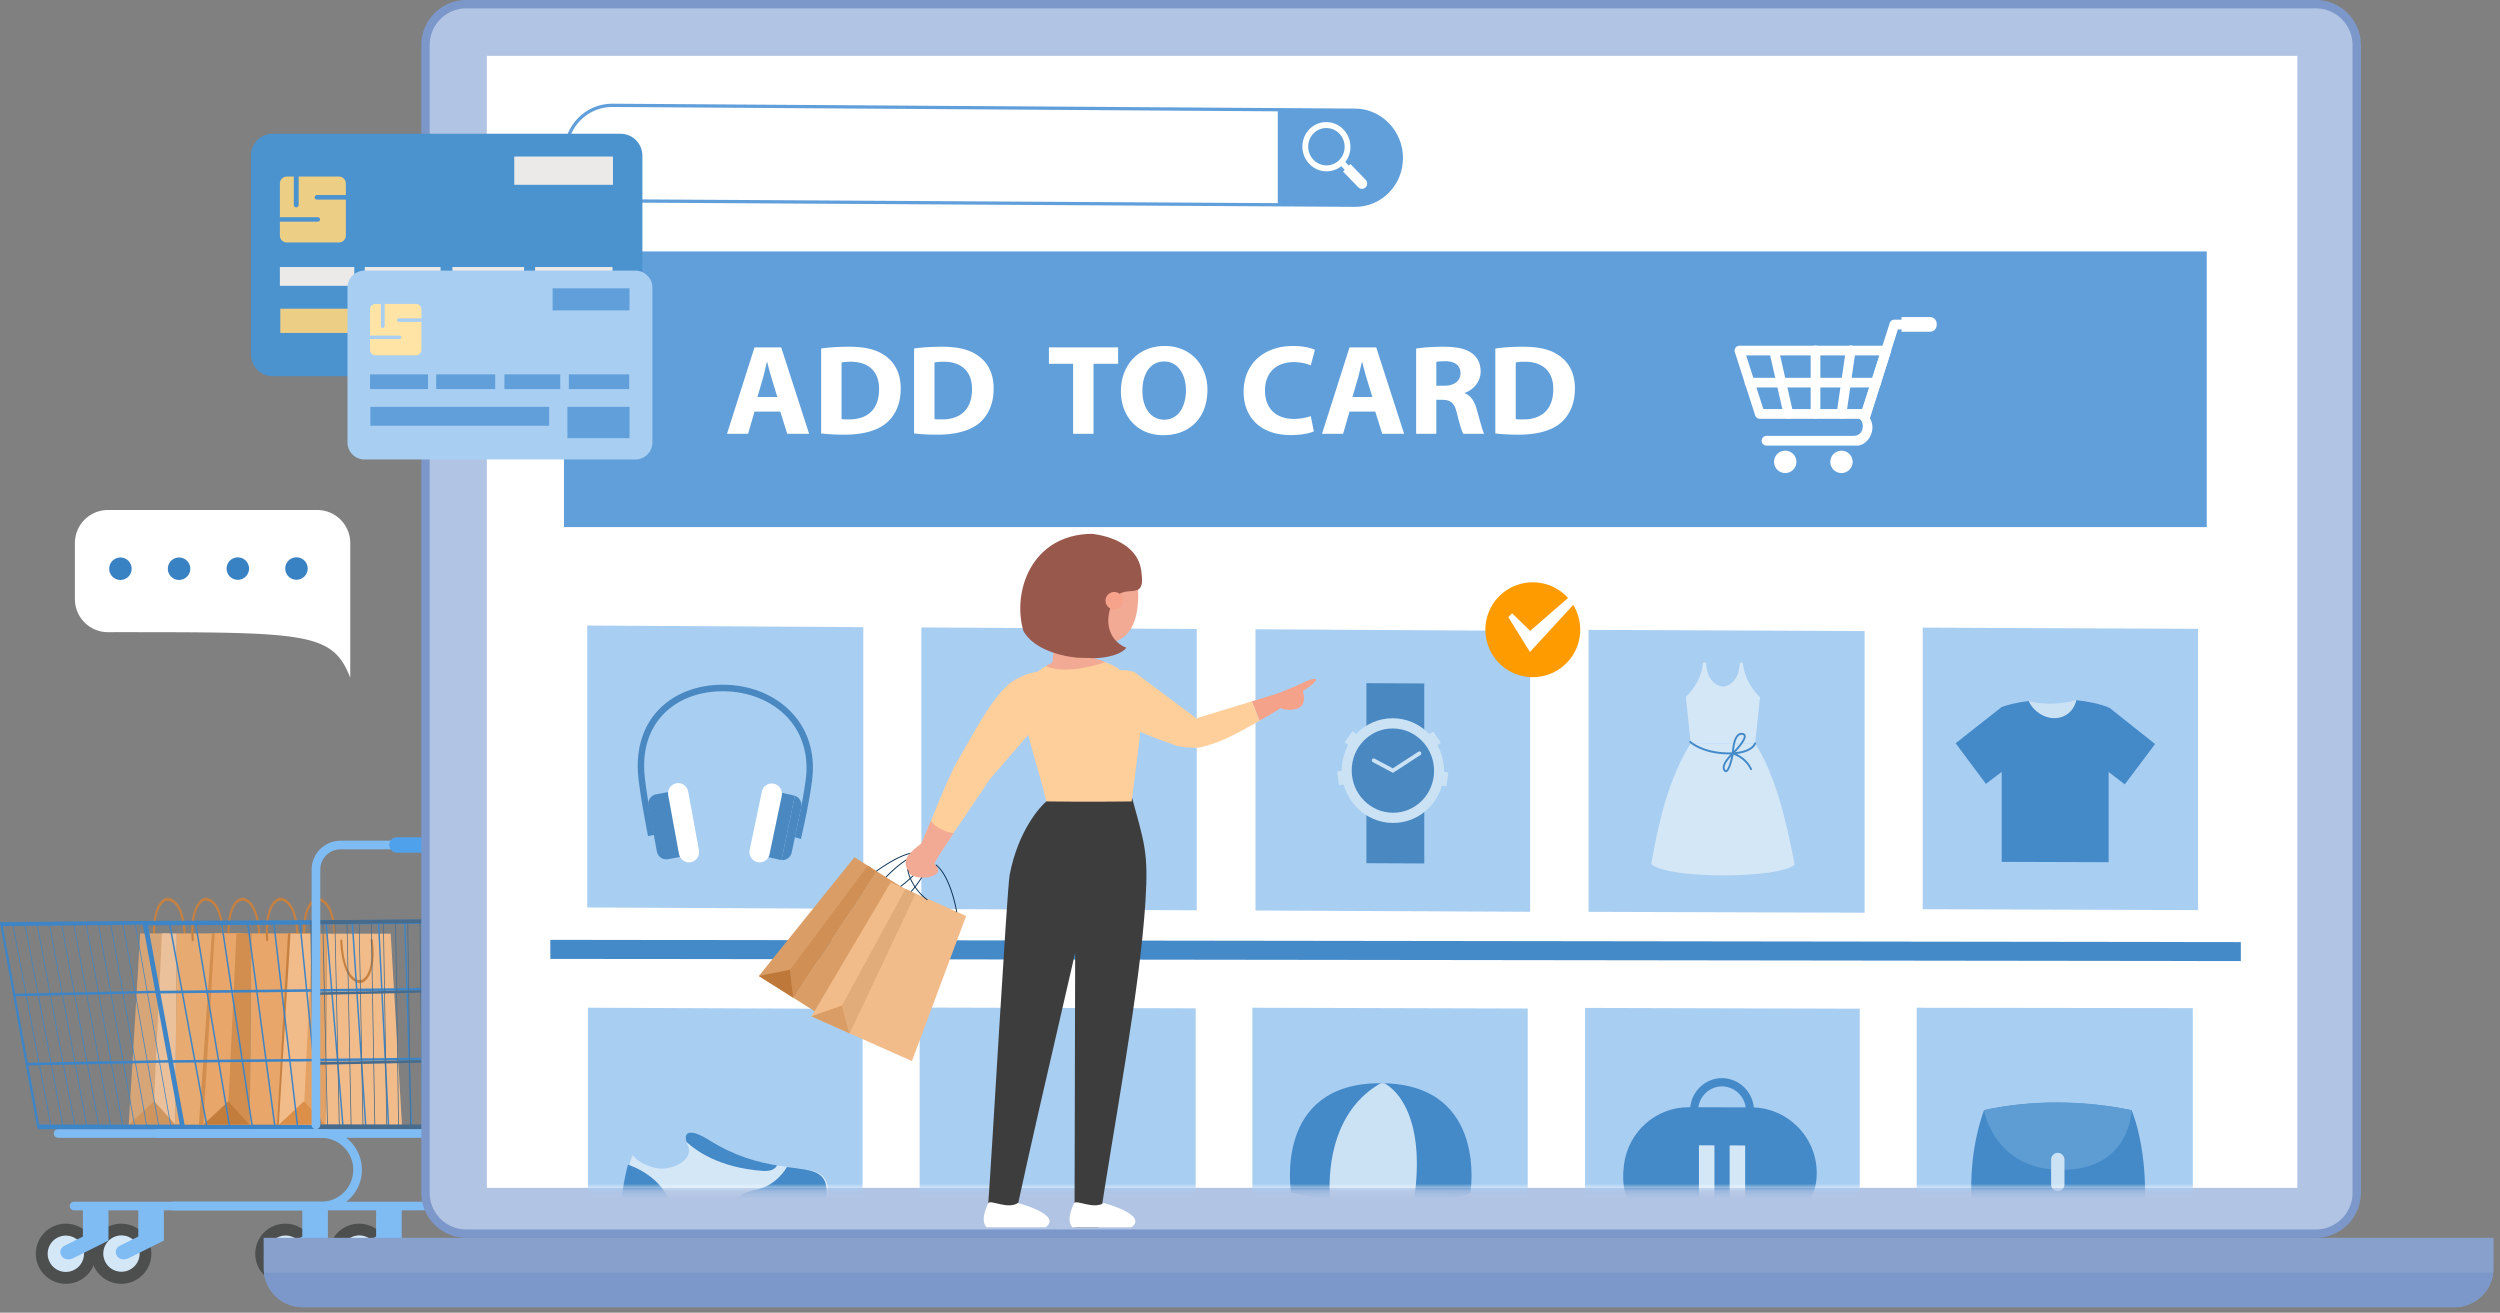 <svg xmlns="http://www.w3.org/2000/svg" width="339" height="178" fill="none" viewBox="0 0 339 178">
  <rect x="0" y="0" width="339" height="178" fill="#808080" stroke="none"/>
  <path fill="#C68141"
    d="M25.06 127.769c-.075 0-.138-.082-.142-.187v-.044c.01-.827-.038-4.972-2.06-5.411-.22-.048-.606.069-.976.553-.398.521-1.033 1.83-.804 4.741.008.108-.048.205-.128.217-.078.011-.148-.066-.158-.174-.24-3.078.456-4.497.892-5.069.445-.582.921-.72 1.218-.656 2.255.489 2.312 4.923 2.301 5.807v.023c.001.106-.058.195-.136.201h-.008l.001-.001z" />
  <path fill="#D6A578" d="M19.01 126.572l-1.556 25.936h6.31l-.761-25.936H19.01z" />
  <path fill="#E7AA71" d="M23.968 126.572l-.204 25.936h10.361l-1.533-25.936h-8.624z" />
  <path fill="#EAC19B" d="M21.956 126.572l-1.07 22.747 2.878 3.189.204-25.936h-2.012z" />
  <path fill="#CF955F" d="M20.886 149.319l-3.432 3.189h6.31l-2.878-3.189z" />
  <path fill="#C68141"
    d="M30.247 127.769c-.075 0-.139-.082-.143-.187v-.044c.011-.827-.038-4.972-2.06-5.411-.219-.048-.605.069-.975.553-.399.521-1.033 1.83-.805 4.741.009.108-.047.205-.127.217-.079.011-.149-.066-.158-.174-.24-3.078.456-4.497.892-5.069.445-.582.92-.72 1.218-.656 2.255.489 2.312 4.923 2.3 5.807v.023c.002.106-.058.195-.135.201h-.008v-.001z" />
  <path fill="#D28E4E" d="M32.592 126.572H28.73l-1.757 25.936h7.151l-1.533-25.936z" />
  <path fill="#C68141"
    d="M35.163 127.769c-.075 0-.138-.082-.143-.187v-.044c.012-.827-.037-4.972-2.06-5.411-.218-.048-.605.069-.975.553-.398.521-1.033 1.83-.804 4.741.008.108-.048.205-.128.217-.078.011-.149-.066-.158-.174-.24-3.078.456-4.497.892-5.069.445-.582.921-.72 1.218-.656 2.256.489 2.312 4.923 2.3 5.807v.023c.002.106-.057.195-.135.201h-.008l.001-.001z" />
  <path fill="#E8A66A"
    d="M29.114 126.572l-1.556 25.936h6.31l-.761-25.936h-3.993zM34.072 126.572l-.204 25.936h10.36l-1.532-25.936h-8.624z" />
  <path fill="#D28E4E" d="M32.06 126.572l-1.07 22.747 2.878 3.189.204-25.936H32.06z" />
  <path fill="#C27D3D" d="M30.99 149.319l-3.432 3.189h6.31l-2.878-3.189z" />
  <path fill="#C68141"
    d="M40.35 127.769c-.075 0-.138-.082-.142-.187v-.044c.011-.827-.038-4.972-2.06-5.411-.219-.048-.605.069-.975.553-.399.521-1.033 1.83-.805 4.741.009.108-.047.205-.127.217-.078.011-.149-.066-.158-.174-.24-3.078.456-4.497.892-5.069.445-.582.92-.72 1.218-.656 2.256.489 2.312 4.923 2.3 5.807v.023c.002.106-.058.195-.135.201h-.008v-.001z" />
  <path fill="#C68141" d="M42.623 126.589H39.05l-1.477 25.935h6.584l-1.532-25.935z" />
  <path fill="#C68141"
    d="M45.41 127.769c-.075 0-.139-.082-.143-.187v-.044c.011-.827-.038-4.972-2.06-5.411-.218-.048-.605.069-.975.553-.399.521-1.033 1.83-.804 4.741.008.108-.048.205-.128.217-.078.011-.149-.066-.158-.174-.24-3.078.456-4.497.892-5.069.445-.582.92-.72 1.218-.656 2.256.489 2.312 4.923 2.3 5.807v.023c.002.106-.057.195-.135.201h-.008l.001-.001z" />
  <path fill="#F2BC8A"
    d="M39.393 126.608l-1.588 25.9 6.344.036-.763-25.936h-3.993zM44.353 126.608l-.204 25.936h10.36l-1.533-25.936h-8.623z" />
  <path fill="#E3A163" d="M42.34 126.608l-1.07 22.748 2.879 3.188.204-25.936H42.34z" />
  <path fill="#DB8F49" d="M41.236 149.319l-3.431 3.189h6.31l-2.88-3.189z" />
  <path fill="#C68141"
    d="M46.273 127.401c.076-.005.143.073.151.178l.002.044c.028.826.271 4.963 2.31 5.287.222.035.602-.103.949-.606.373-.544.945-1.886.581-4.78-.013-.107.039-.208.116-.223.079-.016.152.058.166.165.385 3.061-.244 4.517-.653 5.111-.417.607-.886.772-1.186.724-2.276-.362-2.54-4.787-2.57-5.67v-.022c-.007-.106.048-.198.125-.208H46.273z" />
  <path fill="#7FBCF4"
    d="M10.042 164.124h33.524a5.47 5.47 0 003.9-1.619 5.467 5.467 0 001.606-3.905 5.516 5.516 0 00-5.506-5.489H7.884a.586.586 0 100 1.173h35.682a4.343 4.343 0 014.334 4.32 4.307 4.307 0 01-1.264 3.074 4.301 4.301 0 01-3.07 1.274H10.043a.586.586 0 100 1.173v-.001z" />
  <path fill="#4D4E4E" d="M48.697 174.085a4.077 4.077 0 100-8.154 4.077 4.077 0 000 8.154z" />
  <path fill="#D4E7F7" d="M50.437 171.749a2.462 2.462 0 10-3.481-3.482 2.462 2.462 0 003.481 3.482z" />
  <path fill="#4D4E4E" d="M38.69 174.085a4.077 4.077 0 100-8.154 4.077 4.077 0 000 8.154z" />
  <path fill="#D4E7F7" d="M39.092 172.435a2.462 2.462 0 10-.789-4.86 2.462 2.462 0 00.789 4.86z" />
  <path fill="#4D4E4E" d="M16.447 174.085a4.077 4.077 0 100-8.154 4.077 4.077 0 000 8.154z" />
  <path fill="#D4E7F7" d="M18.187 171.749a2.462 2.462 0 10-3.481-3.482 2.462 2.462 0 003.481 3.482z" />
  <path fill="#4D4E4E" d="M8.934 174.085a4.077 4.077 0 10.001-8.154 4.077 4.077 0 000 8.154z" />
  <path fill="#D4E7F7" d="M9.546 172.394a2.462 2.462 0 10-1.238-4.766 2.462 2.462 0 001.238 4.766z" />
  <path fill="#7FBCF4"
    d="M48.551 168.896l2.45-1.22v-3.6h3.469v4.144l-4.897 2.449c-1.53.545-2.21-1.224-1.022-1.772v-.001zM38.545 168.896l2.45-1.22v-3.6h3.469v4.144l-4.897 2.449c-1.53.545-2.21-1.224-1.022-1.772v-.001zM16.302 168.896l2.45-1.22v-3.6h3.469v4.144l-4.898 2.449c-1.53.545-2.21-1.224-1.021-1.772v-.001zM8.79 168.896l2.45-1.22v-3.6h3.468v4.144l-4.897 2.449c-1.53.545-2.21-1.224-1.021-1.772v-.001z" />
  <path fill="#3D85C7"
    d="M24.794 153.095a.582.582 0 01-.193-.097.434.434 0 01-.175-.252l-5.098-27.66c-.022-.122.053-.206.188-.207l41.98-.19c.098 0 .212.05.303.133.092.083.147.187.148.275l.074 27.829c0 .099-.071.163-.184.163l-36.93.022a.469.469 0 01-.114-.016h.001zm-4.733-27.615l4.976 27.058 36.367.006-.08-27.285-41.264.221h.001z" />
  <path fill="#3D85C7"
    d="M21.493 134.713l-.188-.355 40.275-.445.163.336-40.25.464zM23.22 144.11l-.18-.349 38.57-.378.157.332-38.547.395z" />
  <path fill="#3D85C7"
    d="M28.085 152.91c-.056-.016-.108-.064-.116-.111l-5.096-27.665c-.009-.05.033-.077.094-.061.06.016.117.07.128.121l5.09 27.656c.01.049-.031.077-.091.063a.02.02 0 01-.008-.002v-.001zM31.15 152.908c-.057-.016-.108-.065-.115-.111l-4.633-27.682c-.008-.05.034-.077.095-.059.06.016.116.071.124.121l4.628 27.672c.008.048-.034.076-.092.061a.015.015 0 01-.006-.002zM34.219 152.907c-.057-.016-.107-.065-.114-.112l-4.17-27.699c-.006-.049.035-.075.096-.057.06.018.114.072.122.122l4.165 27.688c.007.048-.035.075-.093.059l-.004-.001h-.002zM37.29 152.906c-.056-.016-.106-.066-.112-.113l-3.704-27.715c-.006-.049.036-.073.095-.056.059.016.114.072.12.121l3.7 27.706c.006.047-.036.074-.094.058h-.003l-.001-.001zM40.365 152.905c-.057-.016-.107-.067-.113-.113l-3.238-27.732c-.006-.048.037-.073.097-.054.06.018.11.073.117.121l3.234 27.722c.005.047-.037.073-.095.056h-.002zM43.443 152.904c-.057-.016-.107-.067-.112-.114l-2.771-27.749c-.005-.048.038-.071.097-.052.058.02.109.074.114.122l2.767 27.739c.005.047-.038.072-.095.054zM46.525 152.903c-.057-.017-.106-.068-.11-.114l-2.303-27.766c-.004-.047.04-.069.097-.051.058.019.108.074.112.121l2.299 27.756c.004.046-.039.07-.095.053v.001zM49.61 152.902h-.002c-.056-.017-.104-.068-.107-.114l-1.835-27.782c-.003-.047.04-.069.098-.049.057.02.106.074.11.121l1.83 27.773c.003.045-.04.069-.094.052v-.001zM52.697 152.901l-.004-.001c-.056-.018-.103-.069-.105-.114l-1.363-27.8c-.003-.047.042-.067.099-.047.056.021.104.076.107.122l1.36 27.789c.002.044-.04.067-.094.05v.001zM55.788 152.9l-.005-.001c-.055-.018-.1-.07-.103-.115l-.892-27.816c0-.046.043-.067.099-.045.056.021.103.075.104.121l.89 27.807c0 .044-.04.066-.094.049h.001zM58.883 152.899l-.006-.002c-.055-.019-.1-.07-.101-.115l-.42-27.834c0-.045.045-.065.099-.042.055.021.1.076.102.121l.417 27.823c0 .043-.04.063-.092.048v.001zM5.235 153.102a.367.367 0 01-.112-.109.724.724 0 01-.119-.281L.006 125.228c-.02-.108.01-.182.072-.183l19.621-.169c.045 0 .106.044.162.117a.592.592 0 01.111.243l4.89 27.697c.02.111-.006.182-.065.182l-19.501.005a.132.132 0 01-.063-.018h.002zM.38 125.575l4.925 26.904 19.16.027-4.758-27.127-19.327.196z" />
  <path fill="#3D85C7"
    d="M1.893 135.091l-.121-.338 19.527-.419.134.32-19.54.437zM3.585 144.479l-.126-.36 19.473-.378.14.342-19.487.396z" />
  <path fill="#3D85C7"
    d="M6.95 152.897c-.031-.018-.064-.072-.074-.124L1.669 125.27c-.008-.045.009-.069.039-.054.03.014.06.062.069.107l5.218 27.506c.01.054-.008.085-.04.07a.008.008 0 01-.005-.002zM8.567 152.897c-.031-.018-.064-.072-.074-.125l-5.173-27.52c-.008-.044.01-.067.04-.052.029.016.06.064.069.107l5.183 27.523c.01.054-.008.085-.04.068l-.004-.002v.001zM10.185 152.898c-.031-.018-.065-.073-.075-.125l-5.138-27.536c-.008-.044.01-.066.039-.051.03.015.06.063.068.107l5.15 27.54c.01.053-.009.084-.043.066l-.003-.001h.002zM11.805 152.898c-.032-.018-.065-.074-.075-.126l-5.102-27.551c-.008-.043.01-.066.039-.049.028.014.06.064.068.107l5.114 27.556c.01.053-.009.082-.042.064h-.002v-.001zM13.428 152.899c-.033-.018-.067-.075-.076-.127l-5.067-27.568c-.008-.042.01-.064.04-.048.03.017.06.065.068.108l5.079 27.572c.009.053-.01.081-.042.063h-.002zM15.052 152.899c-.033-.018-.066-.075-.077-.127l-5.031-27.584c-.008-.043.01-.063.04-.046.029.018.059.065.067.107l5.044 27.59c.009.052-.01.08-.042.061l-.001-.001zM16.678 152.9c-.033-.019-.066-.076-.076-.128l-4.998-27.6c-.007-.042.01-.061.04-.045.029.017.058.065.066.107l5.009 27.606c.009.051-.01.078-.042.059v.001zM18.305 152.9c-.033-.019-.067-.077-.076-.128l-4.961-27.617c-.008-.041.009-.06.04-.042.029.018.058.066.066.107l4.972 27.623c.01.051-.01.077-.04.058v-.001zM19.936 152.901l-.003-.001c-.032-.02-.066-.077-.075-.128l-4.926-27.633c-.007-.041.012-.059.04-.041a.18.18 0 01.067.107l4.937 27.64c.01.05-.009.075-.04.056zM21.567 152.901l-.003-.002c-.033-.02-.066-.078-.076-.128l-4.89-27.649c-.007-.041.01-.059.04-.04.03.018.06.066.067.107l4.902 27.657c.008.049-.01.073-.04.055zM23.2 152.902l-.004-.002a.21.21 0 01-.074-.128l-4.855-27.666c-.007-.039.012-.057.04-.037.03.019.06.067.066.107l4.866 27.673c.008.048-.01.072-.04.054l.001-.001z" />
  <path fill="#466B8C"
    d="M42.673 153.094a.298.298 0 01-.093-.11.658.658 0 01-.072-.285l-.428-27.721c-.002-.109.04-.184.102-.184l19.481-.162c.045 0 .098.044.142.119.042.073.069.166.07.244l.286 27.937c.002.112-.035.184-.094.184l-19.336-.003a.103.103 0 01-.058-.019zm-.28-27.765l.45 27.136 18.992.035-.248-27.362-19.195.19v.001z" />
  <path fill="#466B8C"
    d="M42.327 134.927l-.065-.341 19.428-.414.082.322-19.445.433zM42.457 144.396l-.064-.364 19.368-.371.082.344-19.386.391z" />
  <path fill="#466B8C"
    d="M44.409 152.887c-.029-.018-.052-.072-.053-.125l-.634-27.741c0-.045.02-.069.047-.054.028.014.05.063.051.108l.644 27.744c0 .055-.023.086-.052.071l-.004-.002v-.001zM46.01 152.888c-.028-.018-.052-.073-.053-.126l-.595-27.757c0-.045.02-.069.047-.053.026.015.05.063.05.108l.606 27.761c.002.054-.022.085-.051.069l-.004-.002zM47.615 152.89c-.028-.018-.053-.074-.054-.126l-.559-27.774c0-.044.02-.067.047-.051.028.016.05.065.05.108l.57 27.778c0 .054-.023.083-.053.067l-.002-.001.001-.001zM49.22 152.891c-.028-.018-.052-.075-.053-.127l-.521-27.79c0-.044.02-.065.047-.05.026.015.049.064.05.108l.53 27.795c.002.053-.022.082-.051.065h-.002v-.001zM50.83 152.892c-.03-.018-.053-.075-.054-.128l-.483-27.806c0-.043.02-.065.047-.048.027.016.048.065.05.108l.493 27.811c0 .053-.023.081-.052.063h-.001zM52.44 152.893c-.03-.018-.054-.076-.054-.128l-.446-27.823c0-.042.02-.063.047-.046.027.018.048.066.049.109l.456 27.828c0 .053-.023.08-.052.061v-.001zM54.052 152.894c-.03-.019-.054-.077-.054-.129l-.408-27.839c0-.042.02-.062.046-.045.026.018.048.066.049.108l.418 27.845c0 .052-.023.078-.051.06zM55.666 152.896h-.001c-.03-.019-.053-.077-.054-.129l-.37-27.855c0-.042.019-.061.047-.043.026.018.047.066.048.108l.38 27.862c0 .051-.02.077-.05.058v-.001zM57.28 152.897l-.001-.001c-.029-.02-.053-.078-.054-.129l-.333-27.872c0-.041.022-.06.046-.041.027.018.048.067.048.108l.343 27.878c0 .05-.022.076-.05.057h.002zM58.899 152.898l-.002-.002c-.029-.021-.053-.079-.053-.129l-.295-27.889c0-.041.02-.06.046-.04.026.02.047.068.048.108l.305 27.896c0 .049-.022.073-.05.055v.001zM60.518 152.899l-.003-.002c-.029-.021-.052-.079-.053-.129l-.256-27.905c0-.041.02-.058.046-.039.025.019.047.067.048.108l.267 27.913c0 .048-.02.072-.048.054h-.001zM61.992 153.115a.586.586 0 00.587-.586v-34.613a2.747 2.747 0 012.744-2.744h8.273a.586.586 0 100-1.173h-8.273a3.922 3.922 0 00-3.917 3.917v34.613c0 .324.262.586.586.586z" />
  <path fill="#7FBCF4"
    d="M42.845 153.115a.586.586 0 00.586-.586v-34.613a2.747 2.747 0 012.745-2.744h8.274a.586.586 0 100-1.173h-8.274a3.922 3.922 0 00-3.918 3.917v34.613c0 .324.263.586.587.586z" />
  <path fill="#7FBCF4"
    d="M23.498 164.124h33.525a5.47 5.47 0 003.9-1.619 5.467 5.467 0 001.607-3.905 5.516 5.516 0 00-5.507-5.489H21.34a.586.586 0 100 1.173h35.68a4.343 4.343 0 014.335 4.32 4.307 4.307 0 01-1.264 3.074 4.301 4.301 0 01-3.07 1.274H23.499a.586.586 0 100 1.173v-.001z" />
  <path fill="#50A1EC" d="M53.837 115.624h18.156a1.046 1.046 0 100-2.092H53.837a1.046 1.046 0 100 2.092z" />
  <path fill="#87A0CC"
    d="M338.126 167.849v4.089c0 .208-.011.415-.038.616a5.317 5.317 0 01-5.282 4.704H41.07a5.316 5.316 0 01-5.319-5.32v-4.089h302.375z" />
  <path fill="#7C98CA"
    d="M338.088 172.554a5.317 5.317 0 01-5.282 4.704H41.07a5.316 5.316 0 01-5.28-4.704h302.298zM314.026 0H63.241a6.11 6.11 0 00-6.109 6.11V161.74a6.11 6.11 0 006.11 6.109h250.784a6.11 6.11 0 006.11-6.109V6.109A6.11 6.11 0 00314.026 0z" />
  <path fill="#B2C4E4"
    d="M319.002 6.11v155.631a4.979 4.979 0 01-4.976 4.976H63.241a4.979 4.979 0 01-4.975-4.976V6.111a4.978 4.978 0 014.976-4.976h250.784a4.979 4.979 0 014.976 4.975z" />
  <path fill="#fff" d="M311.518 7.574H66.016v153.498h245.502V7.574z" />
  <mask id="a" style="mask-type:luminance" width="247" height="155" x="65" y="7" maskUnits="userSpaceOnUse">
    <path fill="#fff" d="M311.386 7.707H65.883v153.498h245.503V7.707z" />
  </mask>
  <g mask="url(#a)">
    <path fill="#609FDA" d="M299.233 34.095H76.472v37.38h222.761v-37.38z" />
    <path fill="#fff"
      d="M253.022 56.785h-14.393a.658.658 0 01-.628-.457l-2.756-8.59a.658.658 0 01.627-.859h19.907a.66.66 0 01.627.86l-2.757 8.589a.66.66 0 01-.627.457zm-13.912-1.318h13.432l2.333-7.271h-18.099l2.334 7.271z" />
    <path fill="#fff"
      d="M251.839 60.422h-12.274a.659.659 0 110-1.317h11.793c.803-.02 1.165-.576 1.224-1.144.052-.509-.142-1.026-.484-1.175l4.145-12.979a.659.659 0 01.628-.459h4.286a.659.659 0 110 1.318h-3.805l-3.799 12.047c1.01 1.66-.365 3.71-1.714 3.71zM242.076 64.145a1.515 1.515 0 10-.001-3.031 1.515 1.515 0 00.001 3.03zM249.704 64.145a1.515 1.515 0 100-3.03 1.515 1.515 0 000 3.03z" />
    <path fill="#fff"
      d="M246.183 56.785a.659.659 0 01-.659-.658v-8.59a.659.659 0 111.317 0v8.59a.658.658 0 01-.658.658zM242.509 56.785a.658.658 0 01-.642-.512l-1.95-8.59a.66.66 0 011.285-.29l1.949 8.588a.658.658 0 01-.643.804h.001zM249.705 56.785a.659.659 0 01-.653-.755l1.249-8.588a.66.66 0 111.305.19l-1.249 8.589a.66.66 0 01-.652.564z" />
    <path fill="#fff"
      d="M254.4 52.544h-17.133a.659.659 0 110-1.317H254.4a.659.659 0 110 1.317zM257.85 42.996h3.863c.497 0 .901.403.901.901v.181a.902.902 0 01-.901.902h-3.863v-1.984zM102.31 55.815l-.869 3.008h-2.86l3.729-11.717h3.621l3.785 11.717h-2.97l-.941-3.008h-3.495zm3.096-1.982l-.76-2.486c-.218-.695-.435-1.564-.616-2.26h-.036c-.181.695-.362 1.582-.562 2.26l-.724 2.486h2.698zM111.345 47.262c1.015-.156 2.336-.244 3.73-.244 2.317 0 3.82.4 4.998 1.252 1.267.904 2.064 2.347 2.064 4.416 0 2.243-.852 3.79-2.028 4.746-1.286 1.026-3.242 1.512-5.632 1.512-1.43 0-2.443-.087-3.132-.173V47.262zm2.771 9.561c.235.052.615.052.959.052 2.499.017 4.128-1.304 4.128-4.103.019-2.433-1.466-3.72-3.838-3.72-.616 0-1.014.052-1.249.104V56.823zM123.947 47.262c1.015-.156 2.336-.244 3.73-.244 2.318 0 3.82.4 4.998 1.252 1.267.904 2.064 2.347 2.064 4.416 0 2.243-.852 3.79-2.028 4.746-1.286 1.026-3.242 1.512-5.631 1.512-1.431 0-2.444-.087-3.133-.173V47.262zm2.771 9.561c.235.052.615.052.959.052 2.499.017 4.128-1.304 4.128-4.103.019-2.433-1.466-3.72-3.838-3.72-.616 0-1.015.052-1.25.104v7.666l.001.001zM145.512 49.33h-3.277v-2.224h9.38v2.224h-3.332v9.492h-2.771V49.33zM163.728 52.842c0 3.842-2.426 6.171-5.993 6.171-3.566 0-5.739-2.625-5.739-5.962 0-3.512 2.336-6.137 5.939-6.137s5.794 2.695 5.794 5.928h-.001zm-8.818.156c0 2.295 1.122 3.91 2.97 3.91 1.847 0 2.933-1.703 2.933-3.98 0-2.103-1.05-3.91-2.951-3.91-1.902 0-2.952 1.703-2.952 3.98zM178.159 58.492c-.507.244-1.647.504-3.132.504-4.219 0-6.392-2.52-6.392-5.859 0-3.998 2.969-6.223 6.663-6.223 1.431 0 2.517.278 3.006.52l-.562 2.104a6.167 6.167 0 00-2.317-.434c-2.191 0-3.893 1.27-3.893 3.876 0 2.348 1.449 3.825 3.911 3.825.833 0 1.757-.175 2.299-.383l.416 2.07h.001zM182.993 55.815l-.869 3.008h-2.861l3.73-11.717h3.622l3.784 11.717h-2.97l-.942-3.008h-3.494zm3.097-1.982l-.761-2.486c-.217-.695-.434-1.564-.616-2.26h-.036c-.181.695-.362 1.582-.561 2.26l-.724 2.486h2.698zM192.029 47.262c.887-.14 2.209-.244 3.675-.244 1.811 0 3.078.26 3.947.922.724.556 1.123 1.373 1.123 2.45 0 1.495-1.105 2.521-2.155 2.886v.052c.852.33 1.323 1.112 1.629 2.19.381 1.322.761 2.85.997 3.304h-2.825c-.198-.33-.489-1.287-.851-2.73-.325-1.46-.851-1.86-1.974-1.877h-.833v4.607h-2.734v-11.56h.001zm2.734 5.04h1.087c1.376 0 2.191-.66 2.191-1.686 0-1.078-.761-1.617-2.028-1.634-.67 0-1.05.052-1.249.086v3.233l-.001.001zM202.766 47.262c1.014-.156 2.335-.244 3.729-.244 2.318 0 3.821.4 4.998 1.252 1.268.904 2.064 2.347 2.064 4.416 0 2.243-.851 3.79-2.028 4.746-1.286 1.026-3.241 1.512-5.631 1.512-1.431 0-2.444-.087-3.132-.173V47.262zm2.77 9.561c.235.052.616.052.959.052 2.499.017 4.129-1.304 4.129-4.103.018-2.433-1.467-3.72-3.839-3.72-.616 0-1.014.052-1.249.104V56.823z" />
    <path fill="#4489C8" d="M303.856 130.324l-229.232-.297v-2.584l229.232.307v2.574z" />
    <path fill="#609FDA"
      d="M183.745 28.05l-100.698-.59c-3.625-.022-6.575-3.045-6.575-6.741 0-3.696 2.95-6.683 6.575-6.659l100.698.663c3.584.023 6.499 3.03 6.499 6.703 0 3.673-2.915 6.644-6.499 6.624zM83.047 14.505c-3.384-.022-6.138 2.767-6.138 6.217 0 3.45 2.754 6.272 6.138 6.293l100.698.592c3.346.02 6.068-2.754 6.068-6.183 0-3.428-2.721-6.236-6.068-6.258l-100.698-.66z" />
    <path fill="#609FDA"
      d="M183.745 14.944l-10.478-.068v12.89l10.478.061c3.47.02 6.283-2.846 6.283-6.403 0-3.556-2.813-6.458-6.283-6.48z" />
    <path fill="#fff"
      d="M179.863 23.232a3.216 3.216 0 01-2.303-.992c-1.271-1.31-1.271-3.427 0-4.72a3.174 3.174 0 012.303-.962c.87.006 1.687.358 2.303.992 1.27 1.31 1.27 3.426 0 4.719a3.178 3.178 0 01-2.303.963zm0-5.869a2.412 2.412 0 00-1.748.73c-.963.981-.963 2.588 0 3.581a2.443 2.443 0 001.748.753 2.414 2.414 0 001.748-.731c.963-.981.963-2.587 0-3.58a2.44 2.44 0 00-1.748-.753z" />
    <path fill="#fff" d="M184.079 24.832l-2.469-2.566.556-.566 2.468 2.566-.555.566z" />
    <path fill="#fff"
      d="M185.18 25.398a.694.694 0 01-.999-.006l-2.068-2.132 1-1.019 2.068 2.132a.738.738 0 010 1.025h-.001z" />
    <path fill="#A8CEF2" d="M117.065 123.232l-37.434-.177V84.823l37.434.22v38.189z" />
    <path fill="#4A88C2"
      d="M108.605 113.77l-.834-.255c.018-.061 1.463-6.391 1.579-8.798.138-2.899-.749-5.467-2.568-7.427-2.079-2.24-5.245-3.537-8.686-3.556-3.365-.018-6.293 1.125-8.246 3.22-1.794 1.926-2.654 4.57-2.485 7.644.132 2.43 1.35 8.546 1.362 8.607l-.853.173c-.05-.254-1.242-6.241-1.378-8.736-.182-3.323.76-6.194 2.722-8.302 2.118-2.274 5.271-3.514 8.878-3.494 3.678.02 7.073 1.418 9.315 3.836 1.987 2.14 2.957 4.935 2.806 8.083-.12 2.513-1.539 8.752-1.613 9.005h.001z" />
    <path fill="#4A88C2"
      d="M87.928 109.253l1.137 6.189a1.312 1.312 0 001.365 1.086l-1.6-8.786a1.323 1.323 0 00-.902 1.511zM90.584 116.509l2.446-.456-1.617-8.8-2.445.455a1.95 1.95 0 00-.137.034l1.6 8.786c.05-.003.102-.009.154-.019h-.001z" />
    <path fill="#fff"
      d="M93.677 116.92c-.748.14-1.466-.366-1.606-1.128l-1.46-7.949c-.14-.763.352-1.495 1.1-1.633.746-.139 1.465.367 1.605 1.129l1.46 7.948c.14.763-.352 1.495-1.098 1.633h-.001z" />
    <path fill="#4A88C2"
      d="M108.645 109.448l-1.288 6.142a1.294 1.294 0 01-1.389 1.036l1.813-8.721c.623.212 1.004.873.863 1.542l.001.001z" />
    <path fill="#4A88C2"
      d="M105.816 116.602l-2.432-.542 1.831-8.736 2.431.543c.046.011.092.024.136.039l-1.813 8.721a1.35 1.35 0 01-.153-.024v-.001z" />
    <path fill="#fff"
      d="M102.715 116.904a1.369 1.369 0 001.633-1.072l1.653-7.889a1.41 1.41 0 00-1.057-1.672 1.368 1.368 0 00-1.632 1.07l-1.654 7.891c-.159.757.315 1.506 1.057 1.672z" />
    <path fill="#A8CEF2"
      d="M162.276 123.438l-37.338-.176V85.078l37.338.219v38.141zM162.134 174.921l-37.432-.064v-38.233l37.432.107v38.19zM252.842 123.764l-37.434-.121V85.411l37.434.162v38.191z" />
    <path fill="#D4E7F7"
      d="M236.66 91.426a6.791 6.791 0 01-.327-1.555l-.418-.002c-.013.478-.117.98-.189 1.25-.294 1.098-1.119 1.925-2.095 1.975-.978-.058-1.803-.891-2.097-1.993a5.922 5.922 0 01-.188-1.252l-.419-.002a6.762 6.762 0 01-.327 1.553c-.423 1.226-1.145 2.256-2 3.108l.668 6.268 4.18.017h.365l4.179.017.667-6.261c-.854-.858-1.576-1.896-1.998-3.124h-.001z" />
    <path fill="#D4E7F7"
      d="M243.355 117.232c-1.858 1.904-17.141 2.043-19.454-.066 1.043-5.928 2.409-11.655 5.365-16.39l8.729.034c2.643 4.107 4.153 10.023 5.36 16.422z" />
    <path fill="#4489C8"
      d="M234.388 102.294c-3.535-.013-5.208-1.526-5.277-1.59a.136.136 0 01-.009-.188.128.128 0 01.183-.009c.016.015 1.677 1.509 5.103 1.521h.005c3.051.01 3.472-1.245 3.476-1.257a.13.13 0 01.162-.088.135.135 0 01.088.165c-.018.059-.454 1.458-3.726 1.446h-.005z" />
    <path fill="#4489C8"
      d="M234.03 104.7c-.082 0-.183-.036-.283-.162-.638-.798.954-2.304 1.138-2.473l.285-.263-.07.386c-.1.553-.468 2.366-.994 2.502a.258.258 0 01-.076.011v-.001zm.729-2.139c-.494.529-1.145 1.392-.81 1.809.025.033.063.071.093.061.217-.056.518-.948.717-1.87z" />
    <path fill="#4489C8"
      d="M234.835 102.486l.007-.325c.002-.08.053-1.953.772-2.579a.805.805 0 01.66-.2c.282.038.387.187.426.305.222.685-1.324 2.264-1.637 2.573l-.228.226zm1.321-2.847a.552.552 0 00-.373.146c-.461.401-.612 1.477-.66 2.035.654-.69 1.446-1.687 1.328-2.05-.008-.025-.033-.1-.212-.124a.59.59 0 00-.084-.007h.001z" />
    <path fill="#4489C8"
      d="M237.445 104.429a.128.128 0 01-.117-.075c-.768-1.61-2.373-2.058-2.389-2.062a.133.133 0 01.066-.257c.07.02 1.737.485 2.557 2.204a.132.132 0 01-.06.177.128.128 0 01-.057.013z" />
    <path fill="#A8CEF2" d="M298.054 123.41l-37.338-.12V85.106l37.338.162v38.142z" />
    <path fill="#CBE2F5"
      d="M275.084 95.053s2.627.884 6.473-.107c2.463 3.044-1.876 4.496-4.585 3.835-2.709-.66-1.888-3.729-1.888-3.729v.001z" />
    <path fill="#4489C8"
      d="M281.557 94.947c-.212.828-.638 1.555-1.427 2.02-1.843 1.085-4.223-.078-5.045-1.913-1.459.189-2.738.477-3.655.814v20.998l14.5.049V95.926c-1.296-.508-2.807-.819-4.373-.979z" />
    <path fill="#4489C8"
      d="M271.43 95.867l-6.247 4.918 4.109 5.505 6.116-4.636-3.978-5.787zM285.977 95.926l6.247 4.964-4.103 5.47-6.119-4.68 3.975-5.754z" />
    <path fill="#A8CEF2" d="M116.97 174.901l-37.244-.121v-38.135l37.244.161v38.095z" />
    <path fill="#D4E7F7"
      d="M112.265 162.371c-1.609 2.127-6.486 2.765-12.591 2.845-2.514.037-5.236-.023-8.023-.112-2.37-.081-4.792-.178-7.168-.253-.235-1.785.385-5.104.872-6.933.157-.592.302-1.03.397-1.208l.09-.033c.814 1.127 2.81 1.81 3.991 1.79 1.933-.04 4.11-1.388 3.486-3.017a4.603 4.603 0 01-.236-.605c-.495-1.621.863-1.629 2.899-.361 3.608 2.299 6.816 3.127 9.404 3.546.536.086 1.044.156 1.527.217 3.635.47 5.677.489 5.351 4.125l.001-.001z" />
    <path fill="#4489C8"
      d="M112.061 162.37c-1.609 2.127-6.486 2.765-12.59 2.845-.178-.897-.331-3.255 2.81-3.831 2.386-.435 3.739-1.997 4.428-3.139 3.635.47 5.677.489 5.351 4.125h.001zM91.447 165.102c-2.37-.08-4.792-.177-7.168-.252-.235-1.785.385-5.104.872-6.933 2.025.721 5.618 2.624 6.296 7.185zM105.387 158.03c-.462.733-1.177.755-1.862.753-6.172-.432-9.302-2.89-10.441-3.938-.496-1.621.862-1.629 2.898-.361 3.609 2.299 6.816 3.127 9.404 3.546h.001z" />
    <path fill="#A8CEF2" d="M207.488 123.638l-37.244-.175V85.328l37.244.217v38.093z" />
    <path fill="#4A88C2" d="M193.132 117.087l-7.846-.038V92.634l7.846.044v24.409z" />
    <path fill="#CBE2F5"
      d="M195.813 104.53c0 3.921-3.104 7.083-6.936 7.063-3.831-.019-6.939-3.215-6.939-7.136 0-3.921 3.107-7.084 6.939-7.063 3.832.022 6.936 3.216 6.936 7.136z" />
    <path fill="#4A88C2"
      d="M194.461 104.523c0 3.157-2.5 5.702-5.584 5.686-3.085-.015-5.586-2.587-5.586-5.745s2.501-5.703 5.586-5.686c3.084.016 5.584 2.589 5.584 5.745z" />
    <path fill="#CBE2F5"
      d="M183.22 101.32l-.889-.645 1.058-1.534.889.644-1.058 1.535zM182.396 104.453l-1.077.142.246 1.867 1.077-.142-.246-1.867zM194.485 101.341l.897-.621-1.036-1.56-.897.62 1.036 1.561zM195.076 106.451l1.076.153.244-1.864-1.076-.153-.244 1.864zM188.89 104.8l-2.726-1.452a.271.271 0 01-.112-.36.255.255 0 01.351-.113l2.459 1.31 3.463-2.254a.259.259 0 01.36.083.27.27 0 01-.078.368l-3.717 2.418z" />
    <path fill="#A8CEF2" d="M207.157 174.897l-37.338-.065v-38.183l37.338.106v38.142z" />
    <path fill="#4489C8"
      d="M175.067 161.67c1.299.407 3.165.735 5.293.967 3.502.386 7.726.525 11.344.379 3.576-.142 6.561-.562 7.685-1.295 0 0 2.387-14.473-11.677-14.83-.158-.004-.32-.006-.481-.007-14.607-.038-12.165 14.785-12.165 14.785l.001.001z" />
    <path fill="#CBE2F5"
      d="M180.36 162.637c3.502.386 7.726.525 11.344.379 1.986-13.146-3.688-15.982-3.992-16.125a.084.084 0 01-.013-.006h-.468c-7.41 4.211-7.048 13.653-6.872 15.752h.001z" />
    <path fill="#A8CEF2" d="M252.18 174.873l-37.244-.065v-38.135l37.244.106v38.094z" />
    <path fill="#4489C8"
      d="M228.991 150.139l8.506.021c4.84.012 8.881 3.997 8.853 8.95-.011 1.977-.628 3.729-2.117 4.646l-22.427-.046c-1.418-.676-1.963-3.026-1.586-5.839.598-4.458 4.372-7.744 8.771-7.733v.001z" />
    <path fill="#4489C8"
      d="M230.278 150.372l.006-.076c.139-1.676 1.555-2.986 3.225-2.982 1.669.004 3.086 1.321 3.224 2.998l.006.076 1.098.003-.014-.17c-.186-2.253-2.081-4.02-4.314-4.027-2.233-.006-4.129 1.754-4.315 4.005l-.014.171 1.098.003v-.001z" />
    <path fill="#D4E7F7"
      d="M232.478 163.732l-2.103-.004v-8.421l2.103.006v8.419zM236.643 163.74l-2.103-.004v-8.418l2.103.005v8.417z" />
    <path fill="#A8CEF2" d="M297.344 174.894l-37.434-.01v-38.232l37.434.051v38.191z" />
    <path fill="#4489C8"
      d="M290.596 165.058c-3.282 2.827-20.322 2.819-23.112-.013-.514-5.439.04-10.253 1.547-14.509 6.687-1.396 13.359-1.331 20.02.019 1.549 3.879 2.227 10.17 1.544 14.504l.001-.001z" />
    <path fill="#5E9DD4"
      d="M269.031 150.536s1.321 8.154 10.6 8.103c9.274-.051 9.419-8.084 9.419-8.084s-9.515-2.386-20.019-.019z" />
    <path fill="#CBE2F5"
      d="M279.037 161.528a.918.918 0 01-.905-.925v-3.349c0-.508.407-.924.905-.923.498 0 .906.416.906.925v3.349a.916.916 0 01-.906.923z" />
  </g>
  <path fill="#fff"
    d="M47.494 91.894c-2.451-6.26-5.95-6.172-32.857-6.172a4.48 4.48 0 01-4.48-4.48v-7.606a4.48 4.48 0 014.48-4.48h28.377a4.48 4.48 0 014.48 4.48v18.258z" />
  <path fill="#3881C3"
    d="M17.825 77.4a1.521 1.521 0 10-2.99-.563 1.521 1.521 0 002.99.564zM25.223 78.312a1.521 1.521 0 10-1.886-2.387 1.521 1.521 0 001.886 2.387zM33.298 78.2a1.521 1.521 0 10-2.15-2.151 1.521 1.521 0 002.15 2.151zM41.243 78.2a1.521 1.521 0 10-2.15-2.15 1.521 1.521 0 002.15 2.15z" />
  <path fill="#FFCF9B"
    d="M143.26 91.137s-2.85-.791-6.025 1.297c-2.686 1.766-6.17 8.791-7.362 10.677-1.192 1.886-4.83 11.164-4.83 11.164l2.389 1.487 6.819-10.136 6.152-7.104s7.691-5.017 2.857-7.385z" />
  <path fill="#103558"
    d="M123.384 121.157a.066.066 0 01-.043-.018.065.065 0 01-.005-.091c.025-.027 2.458-2.688 2.31-4.176a.908.908 0 00-.374-.671c-1.51-1.096-5.224 2.929-5.261 2.969a.066.066 0 01-.092.005.064.064 0 01-.004-.092c.156-.17 3.828-4.149 5.432-2.987.251.182.395.439.427.764.154 1.545-2.24 4.164-2.342 4.275a.066.066 0 01-.048.022z" />
  <path fill="#103558"
    d="M122.078 120.297a.065.065 0 01-.052-.026.065.065 0 01.015-.091c.031-.024 3.134-2.315 3.13-3.667a.694.694 0 00-.314-.591c-1.518-1.101-6.114 2.362-6.16 2.397a.064.064 0 01-.09-.012.064.064 0 01.012-.091c.192-.146 4.719-3.555 6.314-2.399a.827.827 0 01.368.696c.004 1.418-3.052 3.676-3.183 3.771a.064.064 0 01-.038.012l-.002.001z" />
  <path fill="#D99D65" d="M115.863 116.244L102.9 132.351l4.686 2.955 10.738-17.51-2.461-1.552z" />
  <path fill="#D99D65" d="M118.9 118.16l-11.338 17.131 7.694 4.853 9.888-18.046-6.244-3.938z" />
  <path fill="#CF8F55" d="M117.68 117.389l-10.561 14.116.467 3.801 11.334-17.134-1.24-.783z" />
  <path fill="#BE793A" d="M107.119 131.505l-4.243.831 4.686 2.955-.443-3.786z" />
  <path fill="#F2BC8A" d="M120.773 119.652l-10.738 18.168 5.167 2.3 8.285-19.26-2.714-1.208z" />
  <path fill="#F2BC8A" d="M124.122 121.142l-8.946 18.966 8.482 3.776 7.349-19.677-6.885-3.065z" />
  <path fill="#E1AC7A" d="M122.777 120.543l-8.604 15.805 1.029 3.772 8.942-18.968-1.367-.609z" />
  <path fill="#D99D65" d="M114.173 136.348l-4.164 1.459 5.167 2.301-1.003-3.76z" />
  <path fill="#F3AA95"
    d="M127.528 115.601l-.816 1.511s.745.708.438 1.194c-.881 1.028-3.141.723-3.616.327-.475-.396-.95-1.445-.61-2.248.341-.803 2.118-2.11 2.118-2.11s2.22.431 2.486 1.326z" />
  <path fill="#F3AA95" d="M124.785 114.751l1.456-3.474c.473.968 2.55 1.745 3.078 1.677l-2.029 3.087-2.505-1.29z" />
  <path fill="#3D3D3D"
    d="M141.88 108.671c-.673.556-3.782 3.769-4.969 9.958-.357 1.86-2.357 37.305-2.995 45.919h3.845c3.981-18.371 7.516-32.452 11.967-52.933.765-4.643-4.584-7.18-7.848-2.944z" />
  <path fill="#3D3D3D"
    d="M145.175 110.304c-.546 1.054.634 7.452.634 11.564 0 4.973-.105 44.552-.105 44.552h3.267c2.166-14.399 5.602-32.243 6.351-44.172.424-6.761-.122-7.825-1.989-14.71-1.38-3.974-6.226-1.405-8.158 2.766z" />
  <path fill="#F3AA95" d="M148.592 94.452l-6.467.2 1.096-9.35 5.175-.159.196 9.309z" />
  <path fill="#F4A28A"
    d="M176.593 95.586c.646-1.082-.247-2.675-.315-2.795l-3.139 1.297c-.503.298.035 1.702.862 2.089 0 0 1.925.383 2.592-.59v-.001z" />
  <path fill="#F4A28A"
    d="M176.356 93.898c1.287-.76 2.205-1.544 2.068-1.781-.137-.236-1.275.165-2.576.9-.902.518-.155 1.184.508.881z" />
  <path fill="#fff"
    d="M134.022 163.126c.345-.451 2.665.9 3.998 0 0 0 6.094 1.595 3.77 3.293h-8.013c-.498-.525-.612-1.517.244-3.293h.001zM145.661 163.126c.346-.451 2.665.9 3.999 0 0 0 6.094 1.595 3.769 3.293h-8.013c-.497-.525-.611-1.517.244-3.293h.001z" />
  <path fill="#F3AA95"
    d="M154.354 80.721c-.045 4.382-1.688 6.57-4.871 6.474-3.182-.094-6.751-3.462-6.651-6.819.1-3.356 2.761-6 5.942-5.905 3.182.095 5.615 2.892 5.579 6.25h.001z" />
  <path fill="#99584C"
    d="M148.048 72.39s6.333.471 6.74 5.286c.599 4.232-2.485 1.054-3.847 3.85-1.56 3.203-.113 5.612 1.793 6.304-1.768 2.343-11.536 2.012-13.946-2.236-1.59-5.294 1.043-13.12 9.259-13.206l.001.001z" />
  <path fill="#F7A28A" d="M152.271 81.387a1.181 1.181 0 11-2.359.133 1.181 1.181 0 012.359-.133z" />
  <path fill="#F4A28A"
    d="M174.44 95.537l-.822-1.615c-.891.27-2.314.705-3.887 1.185l1.079 2.612a87.133 87.133 0 003.63-2.182z" />
  <path fill="#FFCF9B"
    d="M154.682 98.468c-.027 1.22-1.236 10.208-1.236 10.208s-6.569.08-11.566-.005c-2.284-9.557-5.645-15.175-.035-18.352 7.932-2.98 13.598.997 12.837 8.149z" />
  <path fill="#F3AA95" d="M149.865 89.788c-5.813 1.916-8.019.53-8.019.53 1.251-.971 5.92-1.667 8.019-.53z" />
  <path fill="#103558"
    d="M129.724 123.7a.064.064 0 01-.063-.054c-.008-.046-.795-4.727-2.75-6.288-.027-.023-.033-.064-.01-.091a.064.064 0 01.091-.01c1.993 1.592 2.765 6.174 2.796 6.369a.064.064 0 01-.053.074h-.011zM125.717 122.061a.072.072 0 01-.037-.011c-.021-.014-2.138-1.498-2.653-4.072a.066.066 0 01.051-.077.065.065 0 01.077.051c.503 2.522 2.578 3.976 2.599 3.991.029.02.036.06.016.089a.063.063 0 01-.053.029z" />
  <path fill="#FFCF9B"
    d="M162.175 97.414l7.556-2.307 1.079 2.613c-3.455 1.979-5.561 3.067-8.009 3.611-.708.176-3.313-.005-3.776-.418l3.159-3.541-.008.042h-.001z" />
  <path fill="#FFCF9B"
    d="M148.592 93.5c1.41-3.75 5.212-2.376 5.212-2.376l8.38 6.248s-.722 4.239-2.701 3.676c-3.865-1.098-8.158-3.402-8.158-3.402s-4.02-.72-2.733-4.145z" />
  <path fill="#4B93CF"
    d="M84.135 18.136H36.999a2.972 2.972 0 00-2.973 2.972v26.938A2.972 2.972 0 0037 51.018h47.136a2.972 2.972 0 002.972-2.972V21.108a2.972 2.972 0 00-2.972-2.972z" />
  <path fill="#ECCE84"
    d="M42.998 26.444h3.898v-1.562a.942.942 0 00-.943-.942H40.5v3.77c0 .225-.12.409-.346.409-.225 0-.314-.183-.314-.409v-3.77h-.944a.942.942 0 00-.942.942v4.566h5.116c.16 0 .304.115.32.273a.304.304 0 01-.303.335h-5.133v1.884c0 .52.422.942.942.942h7.06c.52 0 .942-.422.942-.942v-4.876H42.98a.31.31 0 01-.309-.342c.017-.16.165-.278.327-.278h-.001z" />
  <path fill="#ECEAE9"
    d="M83.121 41.86H72.308v5.457H83.12V41.86zM48.043 36.21H37.952v2.546h10.09V36.21zM59.741 36.21h-10.28v2.546h10.28V36.21zM83.06 36.21H72.561v2.546H83.06V36.21zM71.063 36.21h-9.714v2.546h9.714V36.21z" />
  <path fill="#ECCE84" d="M69.132 41.86h-31.12v3.288h31.12v-3.287z" />
  <path fill="#ECEAE9" d="M83.12 21.229H69.732v3.832H83.12V21.23z" />
  <path fill="#A8CEF2"
    d="M86.152 36.693H49.434a2.315 2.315 0 00-2.315 2.315v20.983a2.315 2.315 0 002.315 2.316h36.718a2.316 2.316 0 002.316-2.316V39.008a2.316 2.316 0 00-2.316-2.315z" />
  <path fill="#FFE4A6"
    d="M54.108 43.164h3.036v-1.217a.734.734 0 00-.734-.734h-4.25v2.937c0 .175-.093.318-.269.318-.175 0-.244-.143-.244-.318v-2.937h-.736a.734.734 0 00-.734.734v3.558h3.986c.124 0 .236.088.249.212a.237.237 0 01-.236.26h-3.999v1.468c0 .405.329.734.734.734h5.5a.734.734 0 00.733-.734v-3.799h-3.05a.242.242 0 01-.241-.266c.012-.125.127-.216.254-.216z" />
  <path fill="#609FDA"
    d="M85.363 55.173H76.94v4.251h8.424v-4.25zM58.037 50.772h-7.86v1.983h7.86v-1.983zM67.15 50.772h-8.006v1.983h8.006v-1.983zM85.316 50.772h-8.179v1.983h8.18v-1.983zM75.97 50.772h-7.567v1.983h7.567v-1.983zM74.467 55.173H50.224v2.56h24.243v-2.56zM85.363 39.102h-10.43v2.985h10.43v-2.985z" />
  <path fill="#FD9B00" d="M212.395 89.938a6.43 6.43 0 10-9.094-9.094 6.43 6.43 0 009.094 9.094z" />
  <path fill="#fff" d="M207.46 88.41l-2.932-4.723.511-.525 2.45 2.383 7.597-6.585.48.628-8.106 8.822z" />
</svg>